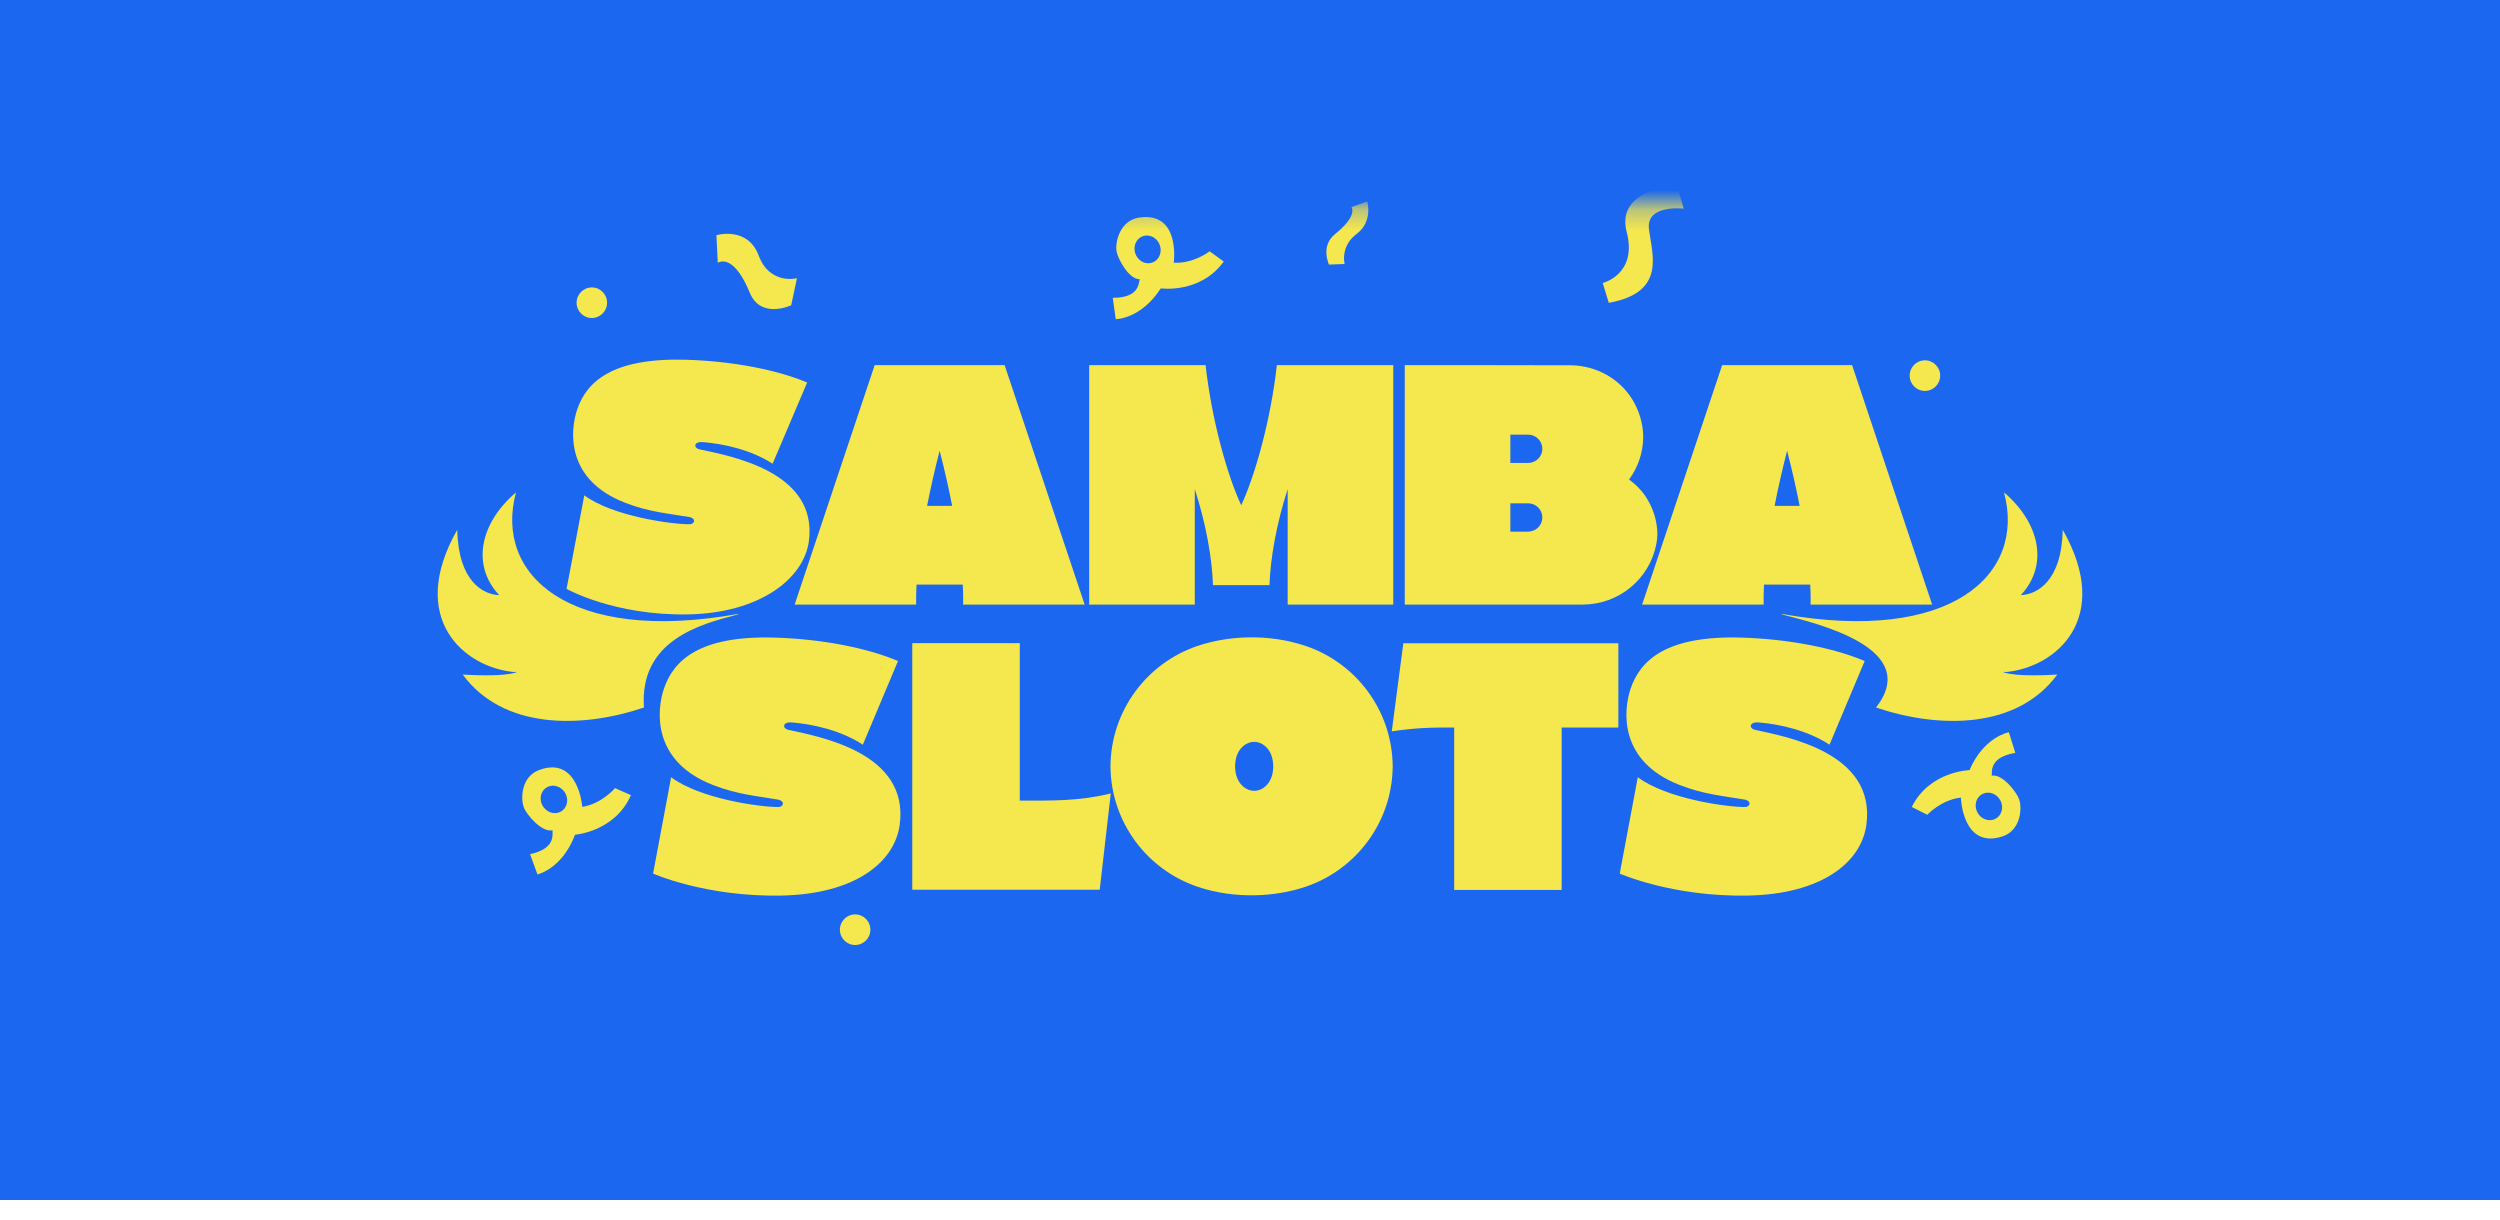 <?xml version="1.0" encoding="UTF-8"?>
<svg xmlns="http://www.w3.org/2000/svg" width="125" height="61" viewBox="0 0 125 61" fill="none">
  <rect width="125" height="60" fill="#1C67EF"></rect>
  <mask id="mask0_8890_60471" style="mask-type:luminance" maskUnits="userSpaceOnUse" x="9" y="10" width="108" height="51">
    <path d="M117 10.265H9V60.735H117V10.265Z" fill="white"></path>
  </mask>
  <g mask="url(#mask0_8890_60471)">
    <path d="M36.903 30.722C36.9 30.715 36.897 30.707 36.893 30.699C28.448 32.207 24.691 28.733 25.799 24.621C24.026 26.131 23.541 28.235 24.959 29.756C24.189 29.732 22.916 29.104 22.863 26.488C20.345 30.915 23.189 33.378 25.728 33.605C26.043 33.508 25.756 33.884 23.135 33.728C25.138 36.454 29.015 36.449 32.197 35.376C31.964 31.997 35.051 31.196 36.903 30.722Z" fill="#F5E74E"></path>
    <path d="M89.097 30.722C89.1 30.715 89.103 30.707 89.107 30.699C97.551 32.207 101.309 28.733 100.201 24.621C101.974 26.131 102.459 28.235 101.041 29.756C101.81 29.732 103.084 29.104 103.137 26.488C105.655 30.915 102.811 33.378 100.272 33.605C99.957 33.508 100.244 33.884 102.865 33.728C100.862 36.454 96.985 36.449 93.803 35.376C96.089 32.429 90.948 31.196 89.097 30.722Z" fill="#F5E74E"></path>
    <path d="M31.285 25.149C28.259 23.995 28.502 21.513 28.864 20.46C29.334 19.098 30.599 17.879 34.306 17.988C36.599 18.054 38.839 18.486 40.358 19.125L38.63 23.187C37.559 22.488 36.164 22.188 35.163 22.107C34.657 22.066 34.683 22.402 34.964 22.464C36.461 22.792 40.921 23.554 40.442 27.07C40.19 28.925 38.004 30.651 34.42 30.72C30.704 30.791 28.329 29.444 28.329 29.444L29.215 24.767C30.633 25.814 33.573 26.217 34.482 26.212C34.737 26.212 34.828 25.914 34.449 25.849C33.445 25.679 32.484 25.607 31.285 25.15V25.149Z" fill="#F5E74E"></path>
    <path d="M48.157 30.23C48.163 29.915 48.156 29.58 48.138 29.229H45.827C45.808 29.58 45.801 29.915 45.807 30.23H39.732L43.734 18.256H50.231L54.233 30.23H48.157ZM47.609 25.295C47.428 24.369 47.213 23.433 46.982 22.536C46.75 23.433 46.536 24.369 46.355 25.295H47.609Z" fill="#F5E74E"></path>
    <path d="M60.65 29.255C60.602 27.886 60.298 26.185 59.739 24.454V30.229H54.46V18.256H60.279C60.585 20.984 61.352 23.735 62.061 25.264C62.77 23.735 63.538 20.984 63.844 18.256H69.663V30.23H64.384V24.455C63.825 26.186 63.522 27.886 63.474 29.256H60.651L60.65 29.255Z" fill="#F5E74E"></path>
    <path d="M82.868 26.71C82.867 26.869 82.849 27.033 82.817 27.199C82.482 28.956 80.936 30.229 79.134 30.229C75.922 30.229 70.238 30.229 70.238 30.229V18.257C70.238 18.257 78.044 18.255 78.587 18.265C79.828 18.295 80.967 18.932 81.605 19.955C81.949 20.51 82.152 21.152 82.161 21.83V21.849C82.155 22.642 81.894 23.377 81.453 23.978C81.807 24.23 82.111 24.55 82.344 24.923C82.668 25.447 82.86 26.053 82.868 26.692V26.71L82.868 26.71ZM77.117 22.44C77.117 22.049 76.797 21.732 76.404 21.732H75.518V23.148H76.404C76.798 23.148 77.117 22.831 77.117 22.44ZM77.117 25.873C77.117 25.482 76.797 25.165 76.404 25.165H75.518V26.582H76.404C76.798 26.582 77.117 26.265 77.117 25.874V25.873Z" fill="#F5E74E"></path>
    <path d="M90.531 30.23C90.537 29.915 90.531 29.58 90.512 29.229H88.201C88.182 29.58 88.175 29.915 88.182 30.23H82.106L86.108 18.256H92.605L96.607 30.23H90.531ZM89.983 25.295C89.802 24.369 89.587 23.433 89.356 22.536C89.125 23.433 88.91 24.369 88.729 25.295H89.983Z" fill="#F5E74E"></path>
    <path d="M35.664 39.256C32.583 38.067 32.83 35.511 33.199 34.427C33.678 33.024 34.965 31.769 38.739 31.88C41.074 31.949 43.355 32.393 44.901 33.051L43.141 37.235C42.052 36.515 40.63 36.206 39.611 36.123C39.096 36.08 39.123 36.427 39.409 36.49C40.933 36.828 45.474 37.612 44.986 41.234C44.729 43.144 42.715 44.708 39.066 44.779C35.283 44.851 32.654 43.679 32.654 43.679L33.556 38.862C35 39.94 37.993 40.355 38.919 40.351C39.178 40.35 39.27 40.044 38.884 39.977C37.863 39.801 36.884 39.728 35.663 39.256L35.664 39.256Z" fill="#F5E74E"></path>
    <path d="M50.989 40.029C52.601 40.032 53.956 40.062 55.539 39.672L54.986 44.488H45.614V32.156H50.989V40.029L50.989 40.029Z" fill="#F5E74E"></path>
    <path d="M69.635 38.284V38.317C69.614 41.108 67.806 43.476 65.301 44.33C63.788 44.846 61.773 44.967 59.904 44.346C57.374 43.505 55.544 41.125 55.524 38.317C55.544 35.526 57.352 33.158 59.858 32.303C61.371 31.787 63.386 31.666 65.254 32.287C67.774 33.125 69.6 35.49 69.634 38.283L69.635 38.284ZM63.596 37.844C63.47 37.409 63.12 37.095 62.708 37.091C62.294 37.095 61.942 37.413 61.818 37.852C61.726 38.177 61.744 38.527 61.821 38.79C61.946 39.225 62.296 39.538 62.709 39.543H62.714C63.126 39.537 63.476 39.219 63.599 38.782C63.691 38.457 63.673 38.107 63.597 37.844H63.596Z" fill="#F5E74E"></path>
    <path d="M70.167 32.164H80.918V36.377H78.083V44.496H72.709V36.377C71.681 36.368 70.791 36.385 69.588 36.568L70.167 32.164Z" fill="#F5E74E"></path>
    <path d="M83.997 39.256C80.917 38.067 81.164 35.511 81.533 34.427C82.012 33.024 83.299 31.769 87.073 31.88C89.407 31.949 91.689 32.393 93.234 33.051L91.475 37.235C90.385 36.515 88.964 36.206 87.945 36.123C87.43 36.08 87.457 36.427 87.743 36.49C89.267 36.828 93.807 37.612 93.32 41.234C93.063 43.144 91.049 44.708 87.4 44.779C83.617 44.851 80.987 43.679 80.987 43.679L81.89 38.862C83.333 39.94 86.327 40.355 87.252 40.351C87.512 40.35 87.603 40.044 87.218 39.977C86.196 39.801 85.217 39.728 83.997 39.256L83.997 39.256Z" fill="#F5E74E"></path>
    <path d="M39.847 13.911L39.56 15.263C39.56 15.263 38.038 15.977 37.49 14.638C36.941 13.299 36.347 12.901 35.888 13.136L35.822 11.759C35.822 11.759 37.38 11.296 37.935 12.779C38.49 14.262 39.847 13.911 39.847 13.911Z" fill="#F5E74E"></path>
    <path d="M67.232 13.2L66.451 13.229C66.451 13.229 66.004 12.302 66.757 11.701C67.509 11.101 67.722 10.626 67.576 10.35L68.362 10.074C68.362 10.074 68.666 11.068 67.831 11.697C66.997 12.326 67.232 13.2 67.232 13.2Z" fill="#F5E74E"></path>
    <path d="M96.246 19.546C96.667 19.546 97.009 19.204 97.009 18.781C97.009 18.359 96.667 18.016 96.246 18.016C95.825 18.016 95.484 18.359 95.484 18.781C95.484 19.204 95.825 19.546 96.246 19.546Z" fill="#F5E74E"></path>
    <path d="M42.757 47.25C43.178 47.25 43.519 46.908 43.519 46.485C43.519 46.063 43.178 45.72 42.757 45.72C42.336 45.72 41.995 46.063 41.995 46.485C41.995 46.908 42.336 47.25 42.757 47.25Z" fill="#F5E74E"></path>
    <path d="M29.592 15.901C30.013 15.901 30.354 15.558 30.354 15.136C30.354 14.713 30.013 14.371 29.592 14.371C29.171 14.371 28.83 14.713 28.83 15.136C28.83 15.558 29.171 15.901 29.592 15.901Z" fill="#F5E74E"></path>
    <path d="M30.75 39.405C30.75 39.405 30.109 40.183 29.115 40.344C29.115 40.344 28.922 37.77 26.956 38.501C26.043 38.84 26.019 39.971 26.207 40.41C26.351 40.746 27.083 41.633 27.625 41.514C27.624 41.763 27.764 42.434 26.503 42.708L26.874 43.722C26.874 43.722 28.109 43.446 28.751 41.736C28.751 41.736 30.742 41.592 31.547 39.758L30.75 39.405ZM28.128 40.522C27.85 40.748 27.431 40.684 27.192 40.379C26.953 40.075 26.986 39.645 27.264 39.419C27.542 39.193 27.961 39.258 28.2 39.562C28.439 39.866 28.406 40.296 28.128 40.522Z" fill="#F5E74E"></path>
    <path d="M96.367 40.739C96.367 40.739 97.043 39.993 98.044 39.879C98.044 39.879 98.115 42.46 100.113 41.824C101.041 41.529 101.119 40.401 100.952 39.953C100.824 39.61 100.135 38.689 99.588 38.783C99.601 38.534 99.493 37.856 100.765 37.644L100.443 36.613C100.443 36.613 99.196 36.829 98.474 38.507C98.474 38.507 96.478 38.556 95.588 40.349L96.367 40.739ZM99.038 39.75C99.327 39.537 99.743 39.621 99.966 39.937C100.191 40.252 100.138 40.68 99.85 40.892C99.561 41.105 99.145 41.02 98.921 40.705C98.697 40.39 98.75 39.962 99.038 39.75Z" fill="#F5E74E"></path>
    <path d="M60.482 12.564C60.482 12.564 59.693 13.189 58.688 13.136C58.688 13.136 59.04 10.579 56.964 10.876C56 11.014 55.74 12.114 55.831 12.583C55.901 12.942 56.431 13.965 56.985 13.962C56.932 14.206 56.928 14.892 55.638 14.892L55.787 15.961C55.787 15.961 57.052 15.954 58.039 14.418C58.039 14.418 60.016 14.7 61.187 13.078L60.482 12.564ZM57.685 13.1C57.366 13.261 56.97 13.11 56.801 12.762C56.631 12.414 56.753 12.001 57.072 11.839C57.391 11.677 57.788 11.829 57.957 12.176C58.127 12.525 58.005 12.938 57.685 13.1Z" fill="#F5E74E"></path>
    <path d="M83.843 9.241L84.187 10.432C84.187 10.432 82.287 10.199 82.448 11.465C82.608 12.732 83.32 14.624 80.44 15.142L80.135 14.15C80.135 14.15 81.892 13.724 81.332 11.586C80.772 9.448 83.843 9.241 83.843 9.241Z" fill="#F5E74E"></path>
  </g>
</svg>
